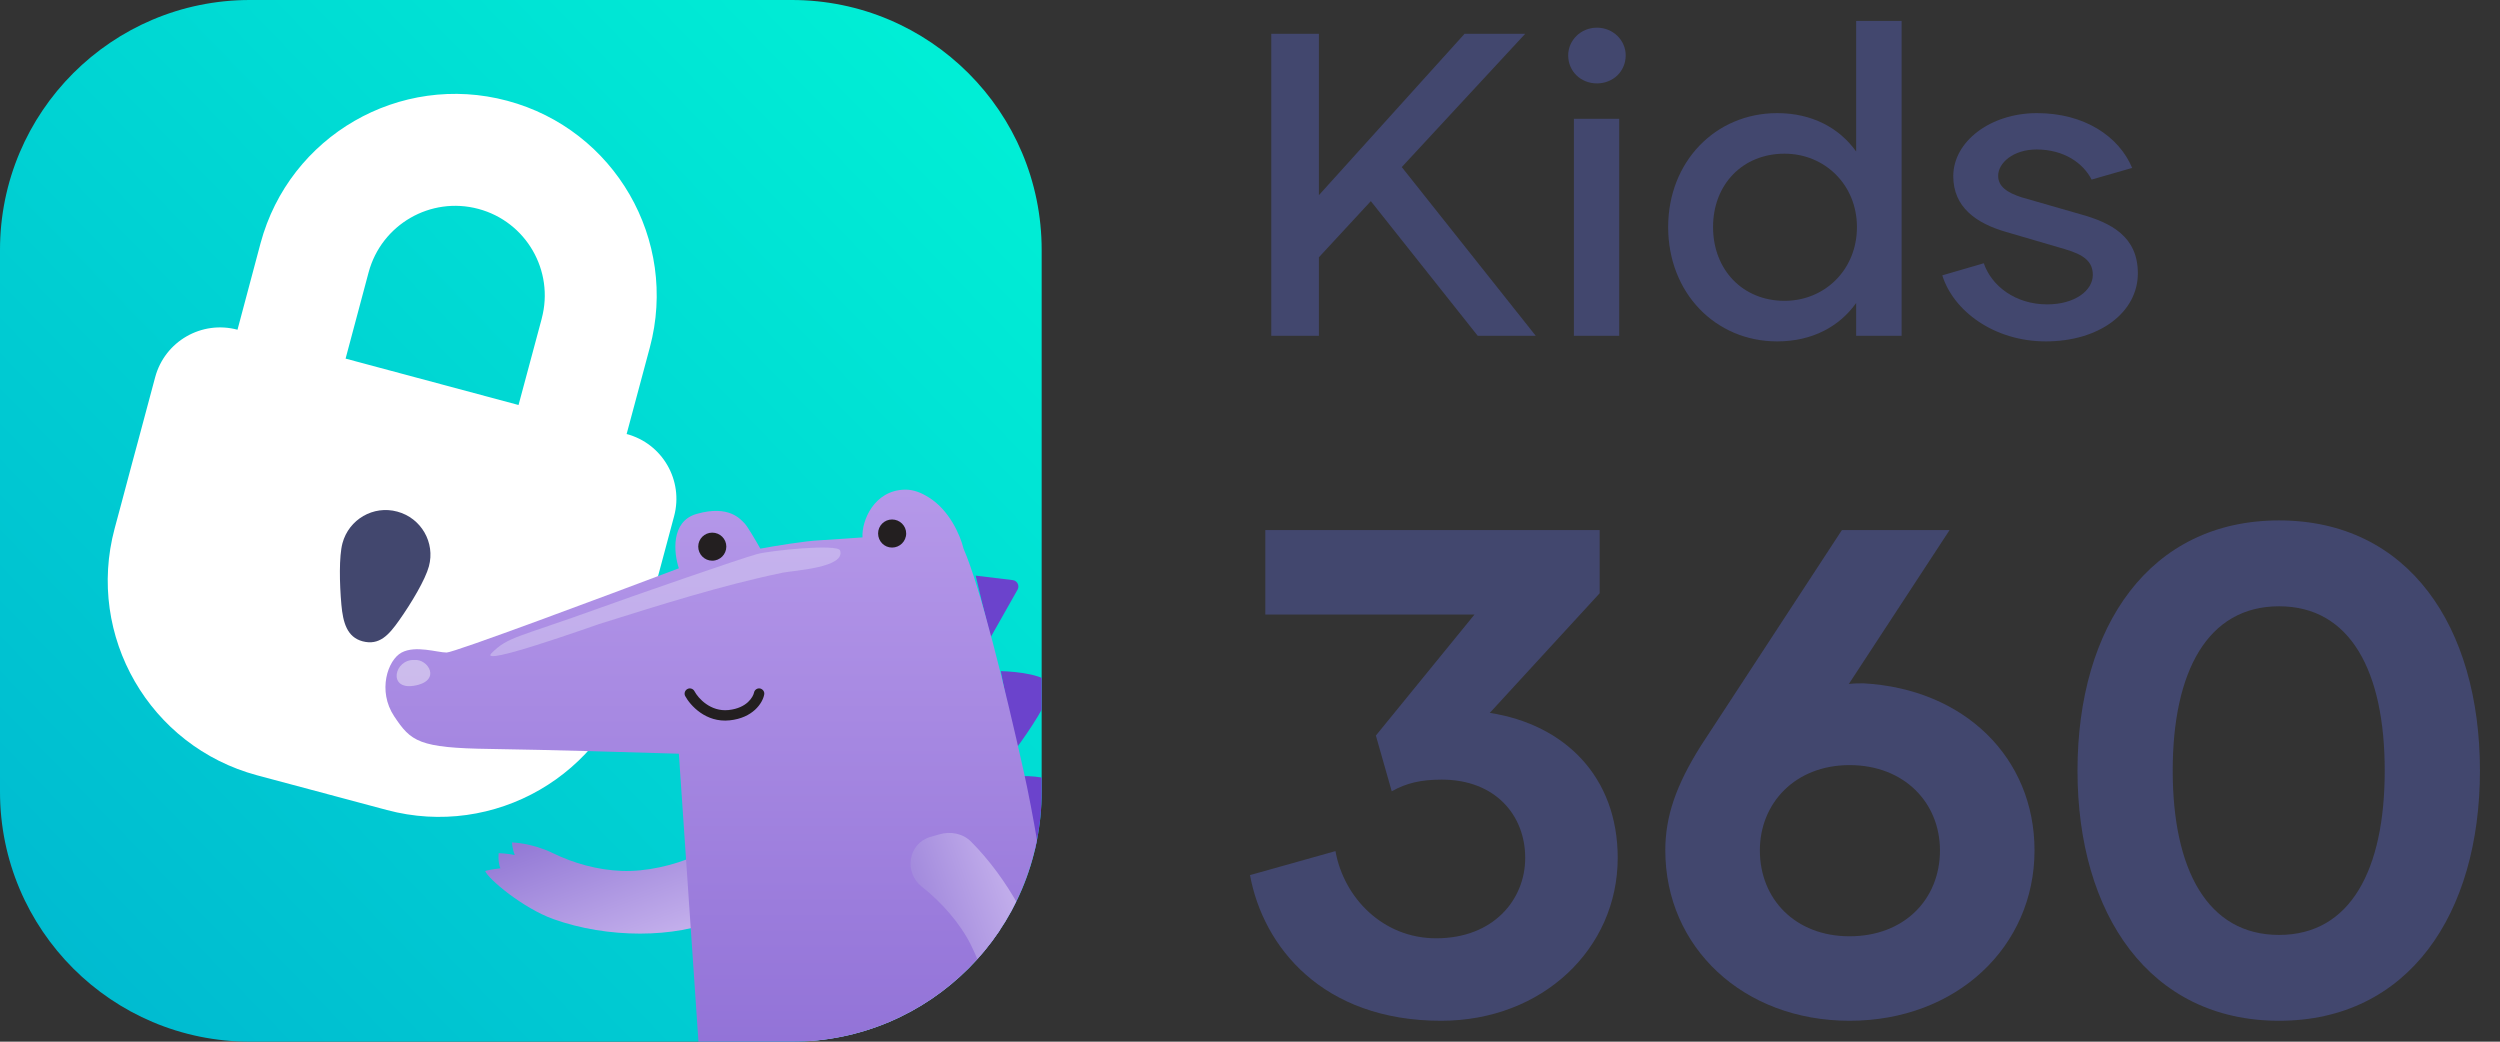 <?xml version="1.0" encoding="UTF-8"?>
<svg xmlns="http://www.w3.org/2000/svg" xmlns:xlink="http://www.w3.org/1999/xlink" width="72px" height="30px" viewBox="0 0 72 30" version="1.1">
<rect x="0" y="0" width="72" height="30" fill="#333333" stroke="none"/>
<defs>
<clipPath id="clip1">
  <path d="M 0 0 L 30 0 L 30 30 L 0 30 Z M 0 0 "/>
</clipPath>
<clipPath id="clip2">
  <path d="M 7.199 0 L 22.801 0 C 26.777 0 30 3.223 30 7.199 L 30 22.801 C 30 26.777 26.777 30 22.801 30 L 7.199 30 C 3.223 30 0 26.777 0 22.801 L 0 7.199 C 0 3.223 3.223 0 7.199 0 Z M 7.199 0 "/>
</clipPath>
<linearGradient id="linear0" gradientUnits="userSpaceOnUse" x1="100" y1="3" x2="0" y2="100" gradientTransform="matrix(0.3,0,0,0.3,0,0)">
<stop offset="0" style="stop-color:rgb(0%,94.902%,83.922%);stop-opacity:1;"/>
<stop offset="1" style="stop-color:rgb(0%,71.765%,81.569%);stop-opacity:1;"/>
</linearGradient>
<clipPath id="clip3">
  <path d="M 3 2 L 20 2 L 20 24 L 3 24 Z M 3 2 "/>
</clipPath>
<clipPath id="clip4">
  <path d="M 7.199 0 L 22.801 0 C 26.777 0 30 3.223 30 7.199 L 30 22.801 C 30 26.777 26.777 30 22.801 30 L 7.199 30 C 3.223 30 0 26.777 0 22.801 L 0 7.199 C 0 3.223 3.223 0 7.199 0 Z M 7.199 0 "/>
</clipPath>
<clipPath id="clip5">
  <path d="M 9 14 L 13 14 L 13 19 L 9 19 Z M 9 14 "/>
</clipPath>
<clipPath id="clip6">
  <path d="M 7.199 0 L 22.801 0 C 26.777 0 30 3.223 30 7.199 L 30 22.801 C 30 26.777 26.777 30 22.801 30 L 7.199 30 C 3.223 30 0 26.777 0 22.801 L 0 7.199 C 0 3.223 3.223 0 7.199 0 Z M 7.199 0 "/>
</clipPath>
<clipPath id="clip7">
  <path d="M 28 16 L 30 16 L 30 19 L 28 19 Z M 28 16 "/>
</clipPath>
<clipPath id="clip8">
  <path d="M 7.199 0 L 22.801 0 C 26.777 0 30 3.223 30 7.199 L 30 22.801 C 30 26.777 26.777 30 22.801 30 L 7.199 30 C 3.223 30 0 26.777 0 22.801 L 0 7.199 C 0 3.223 3.223 0 7.199 0 Z M 7.199 0 "/>
</clipPath>
<clipPath id="clip9">
  <path d="M 28 19 L 30 19 L 30 22 L 28 22 Z M 28 19 "/>
</clipPath>
<clipPath id="clip10">
  <path d="M 7.199 0 L 22.801 0 C 26.777 0 30 3.223 30 7.199 L 30 22.801 C 30 26.777 26.777 30 22.801 30 L 7.199 30 C 3.223 30 0 26.777 0 22.801 L 0 7.199 C 0 3.223 3.223 0 7.199 0 Z M 7.199 0 "/>
</clipPath>
<clipPath id="clip11">
  <path d="M 29 22 L 30 22 L 30 25 L 29 25 Z M 29 22 "/>
</clipPath>
<clipPath id="clip12">
  <path d="M 7.199 0 L 22.801 0 C 26.777 0 30 3.223 30 7.199 L 30 22.801 C 30 26.777 26.777 30 22.801 30 L 7.199 30 C 3.223 30 0 26.777 0 22.801 L 0 7.199 C 0 3.223 3.223 0 7.199 0 Z M 7.199 0 "/>
</clipPath>
<clipPath id="clip13">
  <path d="M 23 26 L 30 26 L 30 30 L 23 30 Z M 23 26 "/>
</clipPath>
<clipPath id="clip14">
  <path d="M 7.199 0 L 22.801 0 C 26.777 0 30 3.223 30 7.199 L 30 22.801 C 30 26.777 26.777 30 22.801 30 L 7.199 30 C 3.223 30 0 26.777 0 22.801 L 0 7.199 C 0 3.223 3.223 0 7.199 0 Z M 7.199 0 "/>
</clipPath>
<linearGradient id="linear1" gradientUnits="userSpaceOnUse" x1="64.429" y1="98.306" x2="75.034" y2="124.818" gradientTransform="matrix(0.3,0,0,0.3,0,0)">
<stop offset="0" style="stop-color:rgb(76.863%,69.02%,92.549%);stop-opacity:1;"/>
<stop offset="1" style="stop-color:rgb(57.255%,47.059%,83.529%);stop-opacity:1;"/>
</linearGradient>
<clipPath id="clip15">
  <path d="M 13 23 L 22 23 L 22 27 L 13 27 Z M 13 23 "/>
</clipPath>
<clipPath id="clip16">
  <path d="M 7.199 0 L 22.801 0 C 26.777 0 30 3.223 30 7.199 L 30 22.801 C 30 26.777 26.777 30 22.801 30 L 7.199 30 C 3.223 30 0 26.777 0 22.801 L 0 7.199 C 0 3.223 3.223 0 7.199 0 Z M 7.199 0 "/>
</clipPath>
<linearGradient id="linear2" gradientUnits="userSpaceOnUse" x1="63.061" y1="90.421" x2="58.39" y2="77.578" gradientTransform="matrix(0.3,0,0,0.3,0,0)">
<stop offset="0" style="stop-color:rgb(76.863%,69.02%,92.549%);stop-opacity:1;"/>
<stop offset="1" style="stop-color:rgb(57.255%,47.059%,83.529%);stop-opacity:1;"/>
</linearGradient>
<clipPath id="clip17">
  <path d="M 11 14 L 30 14 L 30 30 L 11 30 Z M 11 14 "/>
</clipPath>
<clipPath id="clip18">
  <path d="M 7.199 0 L 22.801 0 C 26.777 0 30 3.223 30 7.199 L 30 22.801 C 30 26.777 26.777 30 22.801 30 L 7.199 30 C 3.223 30 0 26.777 0 22.801 L 0 7.199 C 0 3.223 3.223 0 7.199 0 Z M 7.199 0 "/>
</clipPath>
<linearGradient id="linear3" gradientUnits="userSpaceOnUse" x1="84.312" y1="46.991" x2="84.312" y2="130.167" gradientTransform="matrix(0.3,0,0,0.3,0,0)">
<stop offset="0" style="stop-color:rgb(70.98%,59.608%,91.373%);stop-opacity:1;"/>
<stop offset="1" style="stop-color:rgb(49.804%,36.863%,80.784%);stop-opacity:1;"/>
</linearGradient>
<clipPath id="clip19">
  <path d="M 26 23 L 30 23 L 30 30 L 26 30 Z M 26 23 "/>
</clipPath>
<clipPath id="clip20">
  <path d="M 7.199 0 L 22.801 0 C 26.777 0 30 3.223 30 7.199 L 30 22.801 C 30 26.777 26.777 30 22.801 30 L 7.199 30 C 3.223 30 0 26.777 0 22.801 L 0 7.199 C 0 3.223 3.223 0 7.199 0 Z M 7.199 0 "/>
</clipPath>
<linearGradient id="linear4" gradientUnits="userSpaceOnUse" x1="98.974" y1="89.023" x2="86.453" y2="93.528" gradientTransform="matrix(0.3,0,0,0.3,0,0)">
<stop offset="0" style="stop-color:rgb(76.863%,69.02%,92.549%);stop-opacity:1;"/>
<stop offset="1" style="stop-color:rgb(57.255%,47.059%,83.529%);stop-opacity:1;"/>
</linearGradient>
<clipPath id="clip21">
  <path d="M 20 15 L 21 15 L 21 17 L 20 17 Z M 20 15 "/>
</clipPath>
<clipPath id="clip22">
  <path d="M 7.199 0 L 22.801 0 C 26.777 0 30 3.223 30 7.199 L 30 22.801 C 30 26.777 26.777 30 22.801 30 L 7.199 30 C 3.223 30 0 26.777 0 22.801 L 0 7.199 C 0 3.223 3.223 0 7.199 0 Z M 7.199 0 "/>
</clipPath>
<clipPath id="clip23">
  <path d="M 25 14 L 27 14 L 27 16 L 25 16 Z M 25 14 "/>
</clipPath>
<clipPath id="clip24">
  <path d="M 7.199 0 L 22.801 0 C 26.777 0 30 3.223 30 7.199 L 30 22.801 C 30 26.777 26.777 30 22.801 30 L 7.199 30 C 3.223 30 0 26.777 0 22.801 L 0 7.199 C 0 3.223 3.223 0 7.199 0 Z M 7.199 0 "/>
</clipPath>
<clipPath id="clip25">
  <path d="M 19 19 L 23 19 L 23 21 L 19 21 Z M 19 19 "/>
</clipPath>
<clipPath id="clip26">
  <path d="M 7.199 0 L 22.801 0 C 26.777 0 30 3.223 30 7.199 L 30 22.801 C 30 26.777 26.777 30 22.801 30 L 7.199 30 C 3.223 30 0 26.777 0 22.801 L 0 7.199 C 0 3.223 3.223 0 7.199 0 Z M 7.199 0 "/>
</clipPath>
<clipPath id="clip27">
  <path d="M 0 0 L 30 0 L 30 30 L 0 30 Z M 0 0 "/>
</clipPath>
<clipPath id="clip28">
  <path d="M 7.199 0 L 22.801 0 C 26.777 0 30 3.223 30 7.199 L 30 22.801 C 30 26.777 26.777 30 22.801 30 L 7.199 30 C 3.223 30 0 26.777 0 22.801 L 0 7.199 C 0 3.223 3.223 0 7.199 0 Z M 7.199 0 "/>
</clipPath>
<filter id="alpha" filterUnits="objectBoundingBox" x="0%" y="0%" width="100%" height="100%">
  <feColorMatrix type="matrix" in="SourceGraphic" values="0 0 0 0 1 0 0 0 0 1 0 0 0 0 1 0 0 0 1 0"/>
</filter>
<mask id="mask0">
  <g filter="url(#alpha)">
<rect x="0" y="0" width="72" height="30" style="fill:rgb(0%,0%,0%);fill-opacity:0.475;stroke:none;"/>
  </g>
</mask>
<clipPath id="clip29">
  <rect x="0" y="0" width="72" height="30"/>
</clipPath>
<g id="surface5" clip-path="url(#clip29)">
<path style=" stroke:none;fill-rule:evenodd;fill:rgb(95.294%,94.51%,96.863%);fill-opacity:1;" d="M 11.934 19.008 C 11.359 18.98 11.16 19.871 11.918 19.75 C 12.738 19.617 12.328 18.965 11.934 19.008 Z M 11.934 19.008 "/>
</g>
<mask id="mask1">
  <g filter="url(#alpha)">
<rect x="0" y="0" width="72" height="30" style="fill:rgb(0%,0%,0%);fill-opacity:0.373;stroke:none;"/>
  </g>
</mask>
<clipPath id="clip30">
  <rect x="0" y="0" width="72" height="30"/>
</clipPath>
<g id="surface8" clip-path="url(#clip30)">
<path style=" stroke:none;fill-rule:evenodd;fill:rgb(90.196%,89.804%,96.471%);fill-opacity:1;" d="M 24.195 15.855 C 24.129 15.652 22.152 15.859 21.805 15.957 C 21.328 16.086 18.18 17.18 17.289 17.504 C 14.863 18.379 14.637 18.332 14.156 18.812 C 13.75 19.219 17.055 18.039 17.254 17.973 C 18.969 17.434 20.781 16.859 22.547 16.492 C 22.879 16.426 24.359 16.348 24.195 15.855 Z M 24.195 15.855 "/>
</g>
</defs>
<g id="surface1">
<path style=" stroke:none;fill-rule:nonzero;fill:rgb(25.882%,27.843%,43.137%);fill-opacity:1;" d="M 42.559 9.672 L 44.23 9.672 L 40.371 4.812 L 43.926 0.973 L 42.18 0.973 L 37.984 5.621 L 37.984 0.973 L 36.613 0.973 L 36.613 9.672 L 37.984 9.672 L 37.984 7.41 L 39.48 5.793 Z M 42.559 9.672 "/>
<path style=" stroke:none;fill-rule:nonzero;fill:rgb(25.882%,27.843%,43.137%);fill-opacity:1;" d="M 45.992 2.402 C 46.457 2.402 46.82 2.055 46.82 1.594 C 46.82 1.16 46.457 0.797 45.992 0.797 C 45.527 0.797 45.164 1.16 45.164 1.594 C 45.164 2.055 45.527 2.402 45.992 2.402 Z M 45.328 9.672 L 46.633 9.672 L 46.633 3.422 L 45.328 3.422 Z M 45.328 9.672 "/>
<path style=" stroke:none;fill-rule:nonzero;fill:rgb(25.882%,27.843%,43.137%);fill-opacity:1;" d="M 53.457 0.602 L 53.457 4.363 C 52.98 3.695 52.199 3.258 51.184 3.258 C 49.398 3.258 48.043 4.664 48.043 6.539 C 48.043 8.43 49.398 9.832 51.184 9.832 C 52.199 9.832 52.98 9.398 53.457 8.727 L 53.457 9.672 L 54.766 9.672 L 54.766 0.602 Z M 51.395 8.664 C 50.191 8.664 49.336 7.77 49.336 6.539 C 49.336 5.309 50.191 4.426 51.395 4.426 C 52.551 4.426 53.48 5.32 53.48 6.539 C 53.48 7.77 52.551 8.664 51.395 8.664 Z M 51.395 8.664 "/>
<path style=" stroke:none;fill-rule:nonzero;fill:rgb(25.882%,27.843%,43.137%);fill-opacity:1;" d="M 58.918 9.832 C 60.477 9.832 61.57 8.988 61.57 7.871 C 61.57 6.812 60.801 6.414 59.91 6.168 L 58.227 5.684 C 57.801 5.547 57.547 5.371 57.547 5.062 C 57.547 4.688 57.988 4.305 58.652 4.305 C 59.445 4.305 59.996 4.699 60.238 5.172 L 61.406 4.836 C 61.027 3.93 60.035 3.258 58.664 3.258 C 57.32 3.258 56.254 4.078 56.254 5.074 C 56.254 5.969 56.918 6.43 57.762 6.676 L 59.457 7.172 C 60.023 7.336 60.273 7.535 60.273 7.918 C 60.273 8.367 59.758 8.766 58.957 8.766 C 58.051 8.766 57.359 8.242 57.133 7.582 L 55.938 7.93 C 56.254 8.949 57.422 9.832 58.918 9.832 Z M 58.918 9.832 "/>
<path style=" stroke:none;fill-rule:nonzero;fill:rgb(25.882%,27.843%,43.137%);fill-opacity:1;" d="M 42.906 20.531 L 46.07 17.086 L 46.07 15.266 L 36.441 15.266 L 36.441 17.699 L 42.465 17.699 L 39.625 21.184 L 40.082 22.789 C 40.504 22.551 40.926 22.453 41.523 22.453 C 43.066 22.453 43.926 23.48 43.926 24.707 C 43.926 25.914 43.008 27.023 41.363 27.023 C 39.824 27.023 38.703 25.855 38.461 24.512 L 36 25.203 C 36.379 27.262 38.082 29.398 41.504 29.398 C 44.426 29.398 46.59 27.32 46.59 24.707 C 46.59 22.371 45.066 20.867 42.906 20.531 Z M 42.906 20.531 "/>
<path style=" stroke:none;fill-rule:nonzero;fill:rgb(25.882%,27.843%,43.137%);fill-opacity:1;" d="M 53.668 19.68 C 53.527 19.68 53.387 19.68 53.246 19.699 L 56.148 15.266 L 53.047 15.266 L 48.984 21.48 C 48.262 22.629 47.961 23.52 47.961 24.492 C 47.961 27.281 50.203 29.398 53.266 29.398 C 56.352 29.398 58.594 27.262 58.594 24.492 C 58.594 21.816 56.57 19.84 53.668 19.68 Z M 53.266 26.965 C 51.707 26.965 50.684 25.895 50.684 24.492 C 50.684 23.125 51.707 22.035 53.266 22.035 C 54.848 22.035 55.871 23.125 55.871 24.492 C 55.871 25.895 54.848 26.965 53.266 26.965 Z M 53.266 26.965 "/>
<path style=" stroke:none;fill-rule:nonzero;fill:rgb(25.882%,27.843%,43.137%);fill-opacity:1;" d="M 65.637 29.398 C 69.359 29.398 71.422 26.332 71.422 22.195 C 71.422 18.035 69.359 14.988 65.637 14.988 C 61.914 14.988 59.832 18.035 59.832 22.195 C 59.832 26.332 61.914 29.398 65.637 29.398 Z M 65.637 26.926 C 63.574 26.926 62.574 25.043 62.574 22.195 C 62.574 19.344 63.574 17.461 65.637 17.461 C 67.699 17.461 68.68 19.344 68.68 22.195 C 68.68 25.043 67.699 26.926 65.637 26.926 Z M 65.637 26.926 "/>
<g clip-path="url(#clip1)" clip-rule="nonzero">
<g clip-path="url(#clip2)" clip-rule="nonzero">
<path style=" stroke:none;fill-rule:nonzero;fill:url(#linear0);" d="M 0 0 L 30 0 L 30 30 L 0 30 Z M 0 0 "/>
</g>
</g>
<g clip-path="url(#clip3)" clip-rule="nonzero">
<g clip-path="url(#clip4)" clip-rule="nonzero">
<path style=" stroke:none;fill-rule:nonzero;fill:rgb(100%,100%,100%);fill-opacity:1;" d="M 18.047 12.5 L 18.715 10.008 C 19.543 6.914 17.707 3.73 14.609 2.902 C 11.516 2.074 8.336 3.91 7.504 7.004 L 6.84 9.496 C 5.805 9.219 4.746 9.832 4.469 10.863 L 3.969 12.73 L 3.801 13.352 L 3.469 14.598 L 3.301 15.223 C 2.473 18.316 4.309 21.496 7.402 22.328 L 11.141 23.328 C 14.234 24.156 17.418 22.32 18.246 19.227 L 18.414 18.602 L 18.746 17.359 L 18.914 16.734 L 19.414 14.867 C 19.691 13.836 19.078 12.773 18.047 12.5 Z M 15.602 9.172 L 15.602 9.176 L 14.934 11.664 L 9.953 10.328 L 10.617 7.84 C 10.988 6.465 12.402 5.648 13.777 6.016 C 15.152 6.383 15.969 7.797 15.602 9.172 Z M 15.602 9.172 "/>
</g>
</g>
<g clip-path="url(#clip5)" clip-rule="nonzero">
<g clip-path="url(#clip6)" clip-rule="nonzero">
<path style=" stroke:none;fill-rule:nonzero;fill:rgb(25.882%,27.843%,43.137%);fill-opacity:1;" d="M 11.441 14.734 C 10.754 14.547 10.047 14.957 9.863 15.645 C 9.762 16.023 9.777 16.797 9.832 17.418 C 9.879 17.926 9.992 18.348 10.441 18.469 C 10.926 18.598 11.199 18.285 11.492 17.871 C 11.855 17.359 12.25 16.691 12.352 16.312 C 12.539 15.625 12.129 14.918 11.441 14.734 Z M 11.441 14.734 "/>
</g>
</g>
<g clip-path="url(#clip7)" clip-rule="nonzero">
<g clip-path="url(#clip8)" clip-rule="nonzero">
<path style=" stroke:none;fill-rule:nonzero;fill:rgb(41.961%,26.275%,80%);fill-opacity:1;" d="M 29.168 16.707 L 28.098 16.578 L 28.527 18.359 L 29.305 16.984 C 29.371 16.867 29.297 16.723 29.168 16.707 Z M 29.168 16.707 "/>
</g>
</g>
<g clip-path="url(#clip9)" clip-rule="nonzero">
<g clip-path="url(#clip10)" clip-rule="nonzero">
<path style=" stroke:none;fill-rule:nonzero;fill:rgb(41.961%,26.275%,80%);fill-opacity:1;" d="M 30.254 19.762 C 30.211 19.438 29.281 19.34 28.824 19.328 L 29.254 21.57 C 29.605 21.102 30.297 20.086 30.254 19.762 Z M 30.254 19.762 "/>
</g>
</g>
<g clip-path="url(#clip11)" clip-rule="nonzero">
<g clip-path="url(#clip12)" clip-rule="nonzero">
<path style=" stroke:none;fill-rule:nonzero;fill:rgb(41.961%,26.275%,80%);fill-opacity:1;" d="M 30.82 22.863 C 30.668 22.43 29.84 22.34 29.445 22.352 L 29.82 24.562 C 30.219 24.176 30.973 23.293 30.82 22.863 Z M 30.82 22.863 "/>
</g>
</g>
<g clip-path="url(#clip13)" clip-rule="nonzero">
<g clip-path="url(#clip14)" clip-rule="nonzero">
<path style=" stroke:none;fill-rule:evenodd;fill:url(#linear1);" d="M 28.605 26.672 C 27.949 26.32 27.051 26.883 26.746 27.145 C 26.195 27.617 24.062 29.254 23.184 30.117 C 23.453 30.141 23.559 30.223 23.812 30.156 C 23.66 30.348 23.648 30.445 23.48 30.727 C 23.688 30.656 23.906 30.598 24.102 30.488 C 24.055 30.684 23.926 30.895 23.879 31.09 C 24.75 30.797 25.574 30.43 26.344 30.047 C 27.324 29.562 28.051 29.062 28.902 28.262 C 29.242 27.812 29.52 27.16 28.605 26.672 Z M 28.605 26.672 "/>
</g>
</g>
<g clip-path="url(#clip15)" clip-rule="nonzero">
<g clip-path="url(#clip16)" clip-rule="nonzero">
<path style=" stroke:none;fill-rule:evenodd;fill:url(#linear2);" d="M 20.695 26.473 C 19.449 27.023 17.5 27.031 15.934 26.469 C 15.055 26.152 14.055 25.309 13.973 25.086 C 14.008 25.07 14.168 25.035 14.41 25.008 C 14.328 24.777 14.363 24.57 14.363 24.57 C 14.363 24.57 14.633 24.582 14.824 24.625 C 14.746 24.414 14.746 24.262 14.746 24.262 C 14.746 24.262 15.309 24.273 15.922 24.57 C 16.531 24.867 17.211 25.055 17.902 25.082 C 18.609 25.109 19.395 24.926 20.039 24.645 C 20.469 24.461 21.738 23.777 21.812 23.477 Z M 20.695 26.473 "/>
</g>
</g>
<g clip-path="url(#clip17)" clip-rule="nonzero">
<g clip-path="url(#clip18)" clip-rule="nonzero">
<path style=" stroke:none;fill-rule:nonzero;fill:url(#linear3);" d="M 14.129 21.57 C 15.793 21.594 18.438 21.672 19.551 21.707 L 20.379 33.867 C 20.125 34.148 19.535 34.98 19.516 35.539 C 19.492 36.102 19.82 36.934 20 37.211 L 18.57 37.996 L 19.082 38.188 L 18.652 38.48 L 19.199 38.59 L 18.93 39.051 L 22.32 38.48 C 22.043 38.031 21.758 36.609 21.781 35.809 C 21.801 35.012 22.574 34.391 22.832 34.191 L 24.129 34.191 C 24.828 34.191 25.504 34.215 26.043 34.031 C 25.781 34.266 25.469 34.918 25.367 35.539 C 25.254 36.258 25.457 36.539 25.637 37.078 L 24.262 37.859 L 24.801 38.074 L 24.504 38.371 L 25.07 38.562 L 24.801 38.91 L 28.172 38.293 C 27.93 38.156 27.715 37 27.77 36 C 27.84 34.648 28.766 34.098 29.234 33.492 C 30.305 33.387 32.688 33.453 35.43 32.305 C 38.586 30.98 39.691 28.852 39.449 28.555 C 39.207 28.258 38.109 29.367 35.215 29.902 C 33.543 30.211 31.934 30.211 30.773 29.797 C 30.43 28.27 30.062 24.805 29.477 22.191 C 28.949 19.824 28.238 16.922 27.75 15.801 C 27.652 15.398 27.332 14.684 26.746 14.324 C 26.547 14.199 26.316 14.094 26.051 14.102 C 25.176 14.125 24.812 14.992 24.84 15.477 C 24.613 15.492 24.055 15.535 23.625 15.559 C 23.191 15.578 22.293 15.727 21.898 15.801 C 21.781 15.594 21.527 15.156 21.441 15.07 C 21.332 14.965 21.008 14.531 20.062 14.801 C 19.309 15.016 19.406 15.934 19.551 16.367 C 17.41 17.176 13.078 18.793 12.863 18.793 C 12.594 18.793 11.973 18.578 11.566 18.793 C 11.164 19.008 10.867 19.898 11.352 20.629 C 11.836 21.355 12.055 21.543 14.129 21.57 Z M 14.129 21.57 "/>
</g>
</g>
<g clip-path="url(#clip19)" clip-rule="nonzero">
<g clip-path="url(#clip20)" clip-rule="nonzero">
<path style=" stroke:none;fill-rule:evenodd;fill:url(#linear4);" d="M 27.047 24.031 C 27.371 23.934 27.73 24 27.969 24.242 C 28.988 25.266 29.906 26.84 30.133 28.297 C 30.281 29.227 29.988 30.641 29.859 30.688 C 29.859 30.688 29.707 30.453 29.57 30.277 C 29.477 30.477 29.27 30.637 29.238 30.625 C 29.207 30.617 29.18 30.461 29.066 30.145 C 29.004 30.336 28.809 30.465 28.758 30.484 C 28.73 30.41 28.578 29.898 28.551 29.27 C 28.516 28.59 28.273 27.844 27.965 27.219 C 27.648 26.582 27.109 25.977 26.551 25.539 C 26.027 25.129 26.152 24.297 26.789 24.105 Z M 27.047 24.031 "/>
</g>
</g>
<g clip-path="url(#clip21)" clip-rule="nonzero">
<g clip-path="url(#clip22)" clip-rule="nonzero">
<path style=" stroke:none;fill-rule:nonzero;fill:rgb(13.725%,12.157%,12.549%);fill-opacity:1;" d="M 20.918 15.742 C 20.918 15.52 20.738 15.34 20.512 15.34 C 20.289 15.34 20.109 15.52 20.109 15.742 C 20.109 15.965 20.289 16.148 20.512 16.148 C 20.738 16.148 20.918 15.965 20.918 15.742 Z M 20.918 15.742 "/>
</g>
</g>
<g clip-path="url(#clip23)" clip-rule="nonzero">
<g clip-path="url(#clip24)" clip-rule="nonzero">
<path style=" stroke:none;fill-rule:nonzero;fill:rgb(13.725%,12.157%,12.549%);fill-opacity:1;" d="M 26.098 15.363 C 26.098 15.141 25.914 14.961 25.691 14.961 C 25.469 14.961 25.289 15.141 25.289 15.363 C 25.289 15.59 25.469 15.77 25.691 15.77 C 25.914 15.77 26.098 15.59 26.098 15.363 Z M 26.098 15.363 "/>
</g>
</g>
<g clip-path="url(#clip25)" clip-rule="nonzero">
<g clip-path="url(#clip26)" clip-rule="nonzero">
<path style=" stroke:none;fill-rule:evenodd;fill:rgb(13.725%,12.157%,12.549%);fill-opacity:1;" d="M 19.797 19.844 C 19.867 19.805 19.961 19.832 20 19.906 C 20.109 20.113 20.465 20.504 20.984 20.449 C 21.523 20.391 21.691 20.062 21.715 19.949 C 21.73 19.867 21.809 19.812 21.891 19.828 C 21.973 19.848 22.027 19.926 22.008 20.008 C 21.961 20.25 21.684 20.676 21.016 20.746 C 20.324 20.82 19.875 20.309 19.734 20.047 C 19.695 19.977 19.723 19.883 19.797 19.844 Z M 19.797 19.844 "/>
</g>
</g>
<g clip-path="url(#clip27)" clip-rule="nonzero">
<g clip-path="url(#clip28)" clip-rule="nonzero">
<use xlink:href="#surface5" mask="url(#mask0)"/>
<use xlink:href="#surface8" mask="url(#mask1)"/>
</g>
</g>
</g>
</svg>
